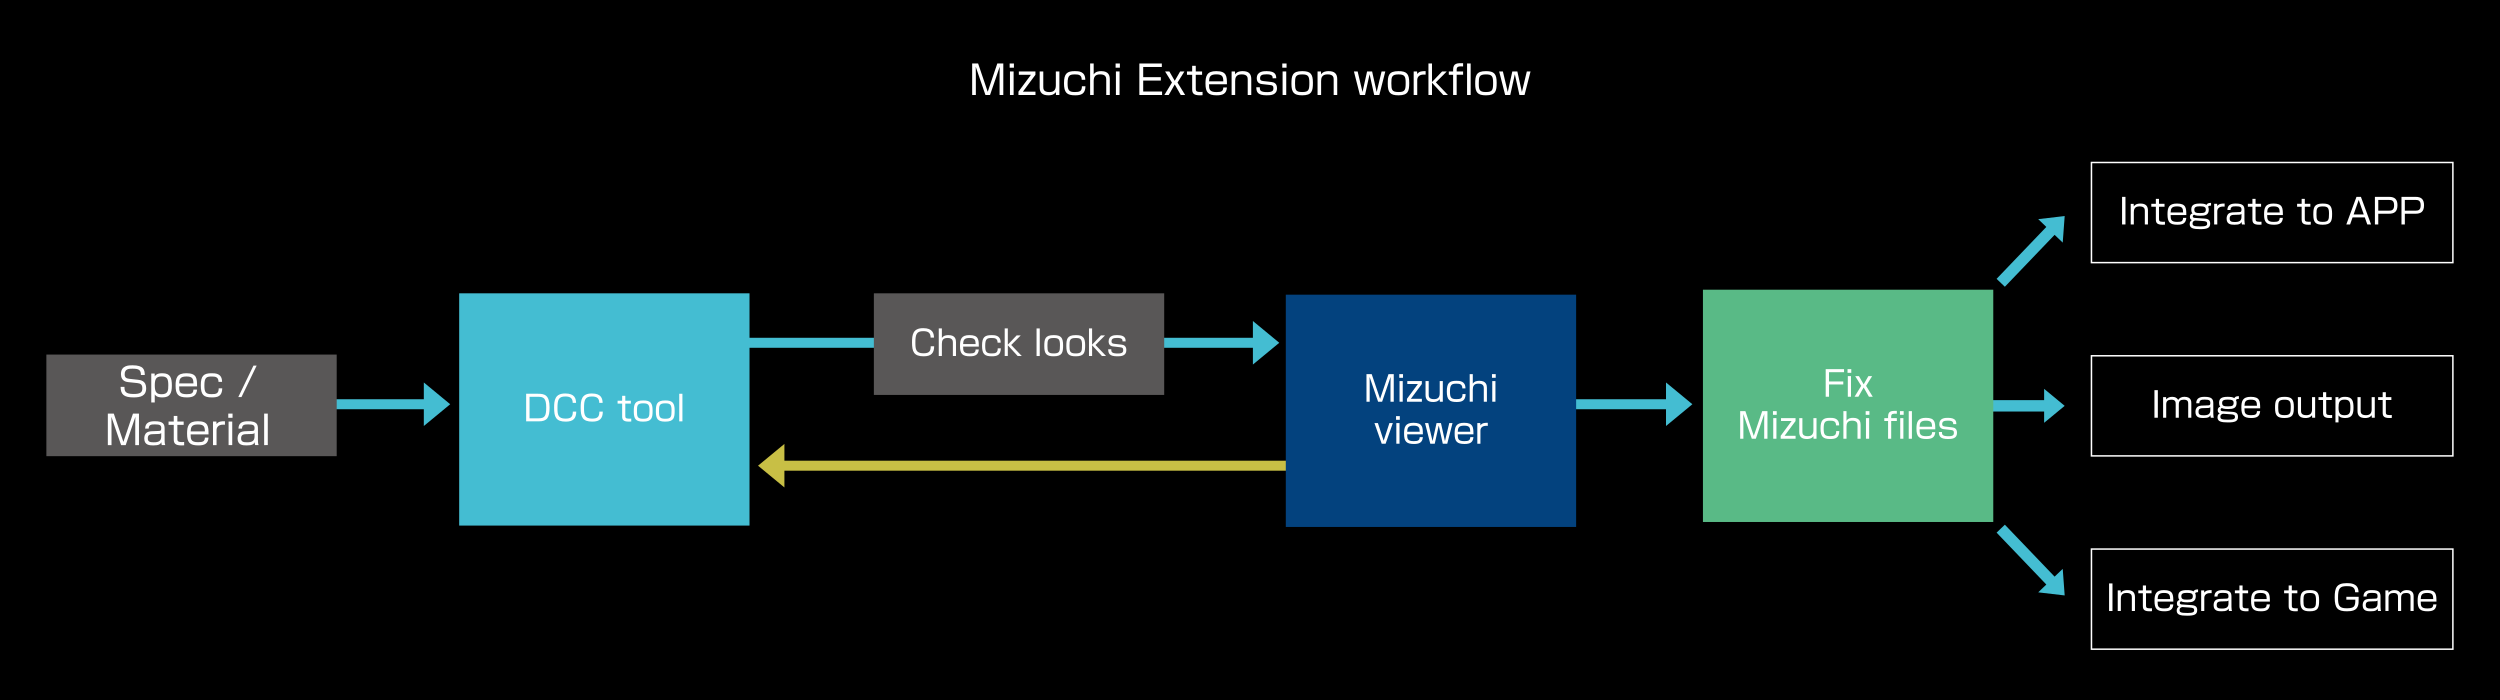 <?xml version="1.0" encoding="utf-8"?>
<!-- Generator: Adobe Illustrator 16.2.0, SVG Export Plug-In . SVG Version: 6.00 Build 0)  -->
<!DOCTYPE svg PUBLIC "-//W3C//DTD SVG 1.1//EN" "http://www.w3.org/Graphics/SVG/1.1/DTD/svg11.dtd">
<svg version="1.1" id="レイヤー_1" xmlns="http://www.w3.org/2000/svg" xmlns:xlink="http://www.w3.org/1999/xlink" x="0px"
	 y="0px" width="500px" height="140px" viewBox="0 0 500 140" enable-background="new 0 0 500 140" xml:space="preserve">
<rect width="500" height="140"/>
<g>
	<rect x="91.837" y="58.663" fill="#44BDD2" width="58.066" height="46.453"/>
</g>
<g>
	<g>
		<polygon fill="#44BDD2" points="250.58,72.911 255.854,68.556 250.58,64.201 		"/>
	</g>
	<line fill="none" stroke="#44BDD2" stroke-width="2" stroke-miterlimit="10" x1="253.213" y1="68.557" x2="146.485" y2="68.557"/>
</g>
<g>
	<g>
		<polygon fill="#44BDD2" points="333.201,85.202 338.476,80.847 333.201,76.492 		"/>
	</g>
	<line fill="none" stroke="#44BDD2" stroke-width="2" stroke-miterlimit="10" x1="335.834" y1="80.848" x2="278.613" y2="80.848"/>
</g>
<g>
	<g>
		<polygon fill="#C8BF45" points="156.883,97.493 151.606,93.138 156.883,88.783 		"/>
	</g>
	<line fill="none" stroke="#C8BF45" stroke-width="2" stroke-miterlimit="10" x1="154.25" y1="93.14" x2="260.976" y2="93.14"/>
</g>
<g>
	<rect x="174.773" y="58.663" fill="#595757" width="58.067" height="20.322"/>
</g>
<g>
	<rect x="257.16" y="58.936" fill="#03427E" width="58.066" height="46.454"/>
</g>
<g>
	<polygon fill="#44BDD2" points="400.971,57.352 410.92,46.97 412.545,48.525 412.937,43.208 407.64,43.828 409.265,45.386 
		399.316,55.769 	"/>
</g>
<g>
	<polygon fill="#44BDD2" points="400.971,104.941 410.92,115.326 412.545,113.769 412.937,119.088 407.64,118.468 409.265,116.908 
		399.318,106.525 	"/>
</g>
<g>
	<polygon fill="#44BDD2" points="381.133,82.311 408.826,82.311 408.826,84.561 412.937,81.168 408.826,77.771 408.826,80.023 
		381.133,80.023 	"/>
</g>
<g>
	<g>
		<path fill="#FFFFFF" d="M490.428,32.648v19.726h-71.984V32.648H490.428 M490.726,32.349H418.14v20.324h72.586V32.349
			L490.726,32.349z"/>
	</g>
</g>
<g>
	<g>
		<path fill="#FFFFFF" d="M490.428,71.306v19.724h-71.984V71.306H490.428 M490.726,71.006H418.14v20.323h72.586V71.006
			L490.726,71.006z"/>
	</g>
</g>
<g>
	<g>
		<path fill="#FFFFFF" d="M490.428,109.961v19.726h-71.984v-19.726H490.428 M490.726,109.662H418.14v20.322h72.586V109.662
			L490.726,109.662z"/>
	</g>
</g>
<g>
	<rect x="340.588" y="57.94" fill="#59BA86" width="58.066" height="46.456"/>
</g>
<g>
	<g>
		<polygon fill="#44BDD2" points="84.764,85.202 90.039,80.847 84.764,76.492 		"/>
	</g>
	<line fill="none" stroke="#44BDD2" stroke-width="2" stroke-miterlimit="10" x1="87.396" y1="80.848" x2="30.175" y2="80.848"/>
</g>
<g>
	<rect x="9.274" y="70.913" fill="#595757" width="58.066" height="20.321"/>
</g>
<g enable-background="new    ">
	<path fill="#FFFFFF" d="M198.007,19h-0.919l-1.943-5.653c0.008,0.216,0.024,1.319,0.024,1.575V19h-0.736v-6.301h1.191l1.919,5.661
		l1.919-5.661h1.199V19h-0.744v-4.078c0-0.264,0.016-1.367,0.024-1.575L198.007,19z"/>
	<path fill="#FFFFFF" d="M202.784,12.699v0.84h-0.855v-0.84H202.784z M202.72,14.291V19h-0.728v-4.709H202.72z"/>
	<path fill="#FFFFFF" d="M207.086,14.291v0.663l-2.51,3.382h2.519V19h-3.406v-0.664l2.502-3.382h-2.422v-0.663H207.086z"/>
	<path fill="#FFFFFF" d="M208.656,14.291v3.054c0,0.4,0,1.071,1.208,1.071c0.855,0,1.303-0.375,1.303-1.335v-2.79h0.711V19h-0.68
		l-0.032-0.584c-0.416,0.64-1.183,0.648-1.503,0.648c-1.167,0-1.727-0.512-1.727-1.592v-3.182H208.656z"/>
	<path fill="#FFFFFF" d="M216.342,15.954c0-0.983-0.631-1.072-1.327-1.072c-1.071,0-1.495,0.16-1.495,1.791
		c0,1.336,0.232,1.735,1.431,1.735c0.928,0,1.431-0.111,1.431-1.159h0.712c-0.032,1.575-0.904,1.815-2.063,1.815
		c-1.639,0-2.231-0.496-2.231-2.423c0-1.943,0.616-2.415,2.167-2.415c0.696,0,2.103,0,2.087,1.728H216.342z"/>
	<path fill="#FFFFFF" d="M218.736,12.699v2.183c0.384-0.6,1.063-0.655,1.519-0.655c1.56,0,1.703,1,1.703,1.615V19h-0.711v-3.055
		c0-0.432-0.064-1.071-1.215-1.071c-1.087,0-1.295,0.616-1.295,1.359V19h-0.711v-6.301H218.736z"/>
	<path fill="#FFFFFF" d="M223.976,12.699v0.84h-0.856v-0.84H223.976z M223.912,14.291V19h-0.728v-4.709H223.912z"/>
	<path fill="#FFFFFF" d="M232.366,12.699v0.696h-3.726v2.038h3.526v0.68h-3.526v2.191h3.774V19h-4.542v-6.301H232.366z"/>
	<path fill="#FFFFFF" d="M234.951,16.889L233.744,19h-0.872l1.519-2.486l-1.375-2.223h0.855l1.079,1.879l1.08-1.879h0.855
		l-1.383,2.223L237.03,19h-0.88L234.951,16.889z"/>
	<path fill="#FFFFFF" d="M238.432,13.163h0.72v1.128h1.263v0.663h-1.263v2.671c0,0.495,0,0.768,0.896,0.768
		c0.24,0,0.344-0.008,0.463-0.017v0.664c-0.12,0.008-0.271,0.024-0.527,0.024c-1.328,0-1.551-0.464-1.551-1.24v-2.87h-1.04v-0.663
		h1.04V13.163z"/>
	<path fill="#FFFFFF" d="M241.808,16.857c0,0.967,0.048,1.559,1.495,1.559c1.04,0,1.319-0.199,1.359-0.919h0.728
		c-0.096,1.247-0.824,1.567-2.031,1.567c-1.735,0-2.263-0.592-2.263-2.352c0-1.526,0.28-2.486,2.151-2.486
		c2.119,0,2.135,1.048,2.143,2.631H241.808z M244.662,16.266c-0.016-0.96-0.2-1.392-1.399-1.392c-1.263,0-1.407,0.52-1.455,1.392
		H244.662z"/>
	<path fill="#FFFFFF" d="M247,14.291l0.024,0.591c0.4-0.615,1.119-0.655,1.511-0.655c1.191,0,1.719,0.536,1.719,1.583V19h-0.711
		v-3.07c0-0.392-0.008-1.056-1.215-1.056s-1.295,0.792-1.295,1.367V19h-0.711v-4.709H247z"/>
	<path fill="#FFFFFF" d="M254.534,15.658c0-0.432-0.097-0.792-1.216-0.792c-0.951,0-1.303,0.192-1.303,0.808
		c0,0.359,0.152,0.479,0.688,0.544l1.559,0.176c0.6,0.063,1.136,0.328,1.136,1.255c0,1.376-1.255,1.416-2.047,1.416
		c-1.799,0-2.079-0.624-2.095-1.607h0.703c0.008,0.552,0.008,0.967,1.496,0.967c1.079,0,1.23-0.335,1.23-0.775
		c0-0.52-0.231-0.6-0.743-0.655l-1.527-0.176c-0.239-0.024-1.063-0.12-1.063-1.144c0-1.447,1.407-1.447,1.975-1.447
		c1.848,0,1.903,0.84,1.92,1.432H254.534z"/>
	<path fill="#FFFFFF" d="M257.312,12.699v0.84h-0.855v-0.84H257.312z M257.248,14.291V19h-0.729v-4.709H257.248z"/>
	<path fill="#FFFFFF" d="M262.582,16.554c0,1.631-0.177,2.511-2.144,2.511c-1.663,0-2.151-0.568-2.151-2.312
		c0-1.639,0.177-2.526,2.151-2.526C262.094,14.227,262.582,14.786,262.582,16.554z M260.438,18.408c1.335,0,1.431-0.447,1.431-1.871
		c0-1.303-0.239-1.655-1.431-1.655c-1.351,0-1.431,0.496-1.431,1.768C259.008,17.952,259.111,18.408,260.438,18.408z"/>
	<path fill="#FFFFFF" d="M264.191,14.291l0.023,0.591c0.4-0.615,1.119-0.655,1.512-0.655c1.191,0,1.719,0.536,1.719,1.583V19h-0.711
		v-3.07c0-0.392-0.008-1.056-1.216-1.056s-1.296,0.792-1.296,1.367V19h-0.711v-4.709H264.191z"/>
	<path fill="#FFFFFF" d="M273.918,14.851L273.006,19h-1.023l-1.199-4.709h0.744l0.975,4.109l0.912-4.109h1.008l0.911,4.109
		l0.983-4.109h0.744L275.861,19h-1.023L273.918,14.851z"/>
	<path fill="#FFFFFF" d="M281.846,16.554c0,1.631-0.177,2.511-2.144,2.511c-1.663,0-2.151-0.568-2.151-2.312
		c0-1.639,0.177-2.526,2.151-2.526C281.357,14.227,281.846,14.786,281.846,16.554z M279.702,18.408c1.335,0,1.431-0.447,1.431-1.871
		c0-1.303-0.239-1.655-1.431-1.655c-1.351,0-1.431,0.496-1.431,1.768C278.271,17.952,278.375,18.408,279.702,18.408z"/>
	<path fill="#FFFFFF" d="M283.415,14.291l0.032,0.512c0.399-0.552,0.959-0.584,1.679-0.576v0.695
		c-0.184-0.008-0.272-0.008-0.376-0.008c-0.983,0-1.303,0.568-1.303,1.104V19h-0.712v-4.709H283.415z"/>
	<path fill="#FFFFFF" d="M288.414,14.291h0.936l-2.176,2.19L289.59,19h-0.944l-2.247-2.455V19h-0.711v-6.301h0.711v3.71
		L288.414,14.291z"/>
	<path fill="#FFFFFF" d="M290.623,13.947c0-1.336,0.823-1.328,1.998-1.312v0.655c-0.799-0.032-1.287-0.048-1.287,0.632v0.368h1.287
		v0.663h-1.287V19h-0.711v-4.046h-0.863v-0.663h0.863V13.947z M294.133,12.699V19h-0.72v-6.301H294.133z"/>
	<path fill="#FFFFFF" d="M299.333,16.554c0,1.631-0.177,2.511-2.144,2.511c-1.662,0-2.15-0.568-2.15-2.312
		c0-1.639,0.176-2.526,2.15-2.526C298.846,14.227,299.333,14.786,299.333,16.554z M297.189,18.408c1.336,0,1.432-0.447,1.432-1.871
		c0-1.303-0.24-1.655-1.432-1.655c-1.351,0-1.431,0.496-1.431,1.768C295.759,17.952,295.863,18.408,297.189,18.408z"/>
	<path fill="#FFFFFF" d="M302.966,14.851L302.055,19h-1.023l-1.199-4.709h0.743l0.976,4.109l0.911-4.109h1.007l0.912,4.109
		l0.983-4.109h0.743L304.908,19h-1.023L302.966,14.851z"/>
</g>
<g enable-background="new    ">
	<path fill="#FFFFFF" d="M28.18,74.998c0.008-1.016-0.408-1.262-1.679-1.262c-0.711,0-1.567,0.031-1.567,1.119
		c0,0.615,0.312,0.84,0.887,0.902l1.743,0.193c0.544,0.055,1.671,0.199,1.671,1.693c0,1.607-1.215,1.84-2.526,1.84
		c-1.999,0-2.566-0.648-2.591-2.104h0.776c-0.008,0.912,0.192,1.416,1.831,1.416c1.335,0,1.743-0.313,1.743-1.119
		c0-0.729-0.319-0.984-0.983-1.057l-1.887-0.199c-1.231-0.127-1.407-1.039-1.407-1.615c0-1.75,1.631-1.75,2.295-1.75
		c2.287,0,2.446,0.926,2.47,1.941H28.18z"/>
	<path fill="#FFFFFF" d="M30.934,74.711l0.016,0.551c0.176-0.246,0.44-0.615,1.519-0.615c1.639,0,1.903,0.961,1.903,2.479
		c0,1.432-0.328,2.359-1.879,2.359c-1.112,0-1.368-0.359-1.543-0.607v1.615h-0.696v-5.781H30.934z M30.958,77.143
		c0,1.406,0.479,1.701,1.367,1.701c1.287,0,1.335-0.742,1.335-1.807c0-1.271-0.232-1.75-1.359-1.75
		C31.118,75.287,30.958,75.982,30.958,77.143z"/>
	<path fill="#FFFFFF" d="M35.83,77.277c0,0.967,0.048,1.559,1.495,1.559c1.039,0,1.319-0.199,1.359-0.918h0.728
		c-0.096,1.246-0.824,1.566-2.031,1.566c-1.735,0-2.263-0.592-2.263-2.352c0-1.525,0.28-2.486,2.151-2.486
		c2.119,0,2.135,1.049,2.143,2.631H35.83z M38.685,76.686c-0.016-0.959-0.2-1.391-1.399-1.391c-1.263,0-1.407,0.52-1.455,1.391
		H38.685z"/>
	<path fill="#FFFFFF" d="M43.7,76.375c0-0.984-0.631-1.072-1.327-1.072c-1.071,0-1.495,0.16-1.495,1.791
		c0,1.336,0.232,1.734,1.431,1.734c0.928,0,1.431-0.111,1.431-1.158h0.712c-0.032,1.574-0.904,1.814-2.063,1.814
		c-1.639,0-2.231-0.496-2.231-2.422c0-1.943,0.616-2.416,2.167-2.416c0.695,0,2.103,0,2.087,1.729H43.7z"/>
	<path fill="#FFFFFF" d="M51.332,73.119l-3.038,6.301h-0.64l3.038-6.301H51.332z"/>
</g>
<g enable-background="new    ">
	<path fill="#FFFFFF" d="M25.141,89.02h-0.919l-1.943-5.652c0.008,0.215,0.024,1.318,0.024,1.574v4.078h-0.736v-6.301h1.191
		l1.919,5.662l1.919-5.662h1.199v6.301h-0.744v-4.078c0-0.264,0.016-1.367,0.024-1.574L25.141,89.02z"/>
	<path fill="#FFFFFF" d="M32.924,88.068c0,0.615,0.088,0.855,0.128,0.951h-0.696c-0.072-0.256-0.08-0.424-0.08-0.576
		c-0.208,0.393-0.479,0.641-1.631,0.641c-0.792,0-1.791-0.088-1.791-1.375c0-0.408,0.08-0.928,0.552-1.232
		c0.192-0.127,0.607-0.215,0.783-0.223l1.583-0.064c0.248-0.008,0.479-0.016,0.479-0.543c0-0.561-0.208-0.768-1.271-0.768
		c-0.743,0-1.231,0.063-1.239,0.84H29.03c0.016-1.217,0.872-1.473,1.919-1.473c1.719,0,1.975,0.584,1.975,1.52V88.068z
		 M32.245,86.605c-0.088,0.119-0.296,0.176-0.44,0.184l-1.383,0.049c-0.848,0.031-0.863,0.543-0.863,0.863
		c0,0.646,0.439,0.76,1.199,0.76c0.976,0,1.487-0.273,1.487-1.16V86.605z"/>
	<path fill="#FFFFFF" d="M34.75,83.184h0.72v1.127h1.263v0.664H35.47v2.67c0,0.496,0,0.768,0.896,0.768
		c0.24,0,0.344-0.008,0.463-0.016v0.664c-0.12,0.008-0.271,0.023-0.527,0.023c-1.328,0-1.551-0.463-1.551-1.24v-2.869h-1.04v-0.664
		h1.04V83.184z"/>
	<path fill="#FFFFFF" d="M38.126,86.877c0,0.967,0.048,1.559,1.495,1.559c1.04,0,1.319-0.199,1.359-0.918h0.728
		c-0.096,1.246-0.824,1.566-2.031,1.566c-1.735,0-2.263-0.592-2.263-2.352c0-1.525,0.28-2.486,2.151-2.486
		c2.119,0,2.135,1.049,2.143,2.631H38.126z M40.98,86.285c-0.016-0.959-0.2-1.391-1.399-1.391c-1.263,0-1.407,0.52-1.455,1.391
		H40.98z"/>
	<path fill="#FFFFFF" d="M43.278,84.311l0.032,0.512c0.4-0.551,0.959-0.584,1.679-0.576v0.695c-0.184-0.008-0.272-0.008-0.376-0.008
		c-0.983,0-1.303,0.568-1.303,1.104v2.982h-0.711v-4.709H43.278z"/>
	<path fill="#FFFFFF" d="M46.51,82.719v0.84h-0.856v-0.84H46.51z M46.446,84.311v4.709h-0.728v-4.709H46.446z"/>
	<path fill="#FFFFFF" d="M51.588,88.068c0,0.615,0.088,0.855,0.128,0.951H51.02c-0.072-0.256-0.08-0.424-0.08-0.576
		c-0.208,0.393-0.479,0.641-1.631,0.641c-0.792,0-1.791-0.088-1.791-1.375c0-0.408,0.08-0.928,0.552-1.232
		c0.192-0.127,0.607-0.215,0.783-0.223l1.583-0.064c0.248-0.008,0.479-0.016,0.479-0.543c0-0.561-0.208-0.768-1.271-0.768
		c-0.744,0-1.231,0.063-1.24,0.84h-0.711c0.016-1.217,0.872-1.473,1.919-1.473c1.719,0,1.975,0.584,1.975,1.52V88.068z
		 M50.908,86.605c-0.088,0.119-0.296,0.176-0.44,0.184l-1.383,0.049c-0.847,0.031-0.863,0.543-0.863,0.863
		c0,0.646,0.439,0.76,1.199,0.76c0.976,0,1.487-0.273,1.487-1.16V86.605z"/>
	<path fill="#FFFFFF" d="M53.558,82.719v6.301H52.83v-6.301H53.558z"/>
</g>
<g enable-background="new    ">
	<path fill="#FFFFFF" d="M107.61,78.752c1.282,0,2.304,0.217,2.304,2.745c0,2.01-0.476,2.773-2.143,2.773h-2.542v-5.519H107.61z
		 M105.909,79.361v4.3h1.814c1.219,0,1.52-0.448,1.52-2.157c0-1.905-0.532-2.143-1.625-2.143H105.909z"/>
	<path fill="#FFFFFF" d="M114.542,80.579c-0.014-0.896-0.42-1.281-1.471-1.281c-1.379,0-1.576,0.68-1.576,2.305
		c0,1.26,0.07,2.122,1.604,2.122c1.184,0,1.457-0.421,1.464-1.408h0.686c-0.007,1.31-0.539,2.01-2.094,2.01
		c-1.982,0-2.332-0.945-2.332-2.767c0-1.54,0.168-2.864,2.234-2.864c1.912,0,2.136,1.051,2.157,1.884H114.542z"/>
	<path fill="#FFFFFF" d="M119.854,80.579c-0.014-0.896-0.42-1.281-1.471-1.281c-1.379,0-1.576,0.68-1.576,2.305
		c0,1.26,0.07,2.122,1.604,2.122c1.184,0,1.457-0.421,1.464-1.408h0.686c-0.007,1.31-0.539,2.01-2.094,2.01
		c-1.982,0-2.332-0.945-2.332-2.767c0-1.54,0.168-2.864,2.234-2.864c1.912,0,2.136,1.051,2.157,1.884H119.854z"/>
	<path fill="#FFFFFF" d="M124.43,79.158h0.63v0.987h1.106v0.581h-1.106v2.339c0,0.435,0,0.673,0.784,0.673
		c0.21,0,0.301-0.007,0.406-0.014v0.581c-0.105,0.007-0.238,0.021-0.462,0.021c-1.163,0-1.359-0.406-1.359-1.085v-2.515h-0.911
		v-0.581h0.911V79.158z"/>
	<path fill="#FFFFFF" d="M130.521,82.127c0,1.429-0.154,2.199-1.877,2.199c-1.457,0-1.884-0.497-1.884-2.023
		c0-1.437,0.154-2.214,1.884-2.214C130.094,80.089,130.521,80.579,130.521,82.127z M128.645,83.752c1.17,0,1.254-0.392,1.254-1.639
		c0-1.142-0.21-1.45-1.254-1.45c-1.184,0-1.253,0.435-1.253,1.548C127.391,83.353,127.482,83.752,128.645,83.752z"/>
	<path fill="#FFFFFF" d="M134.932,82.127c0,1.429-0.154,2.199-1.877,2.199c-1.457,0-1.884-0.497-1.884-2.023
		c0-1.437,0.154-2.214,1.884-2.214C134.504,80.089,134.932,80.579,134.932,82.127z M133.055,83.752c1.17,0,1.254-0.392,1.254-1.639
		c0-1.142-0.21-1.45-1.254-1.45c-1.184,0-1.253,0.435-1.253,1.548C131.801,83.353,131.892,83.752,133.055,83.752z"/>
	<path fill="#FFFFFF" d="M136.484,78.752v5.519h-0.637v-5.519H136.484z"/>
</g>
<g enable-background="new    ">
	<path fill="#FFFFFF" d="M186.124,67.513c-0.014-0.896-0.42-1.281-1.471-1.281c-1.379,0-1.576,0.68-1.576,2.305
		c0,1.26,0.07,2.122,1.604,2.122c1.184,0,1.457-0.421,1.464-1.408h0.686c-0.007,1.31-0.539,2.01-2.094,2.01
		c-1.982,0-2.332-0.945-2.332-2.767c0-1.54,0.168-2.864,2.234-2.864c1.912,0,2.136,1.051,2.157,1.884H186.124z"/>
	<path fill="#FFFFFF" d="M188.376,65.686v1.911c0.336-0.524,0.932-0.574,1.331-0.574c1.366,0,1.492,0.876,1.492,1.415v2.767h-0.624
		v-2.676c0-0.378-0.056-0.938-1.064-0.938c-0.953,0-1.135,0.54-1.135,1.191v2.423h-0.623v-5.519H188.376z"/>
	<path fill="#FFFFFF" d="M192.625,69.327c0,0.848,0.042,1.365,1.31,1.365c0.91,0,1.155-0.175,1.19-0.805h0.637
		c-0.084,1.092-0.721,1.372-1.779,1.372c-1.52,0-1.982-0.518-1.982-2.059c0-1.338,0.245-2.179,1.884-2.179
		c1.856,0,1.87,0.918,1.877,2.305H192.625z M195.125,68.809c-0.014-0.84-0.175-1.219-1.226-1.219c-1.106,0-1.233,0.455-1.275,1.219
		H195.125z"/>
	<path fill="#FFFFFF" d="M199.514,68.536c0-0.862-0.553-0.939-1.163-0.939c-0.938,0-1.31,0.141-1.31,1.569
		c0,1.17,0.203,1.52,1.253,1.52c0.813,0,1.254-0.098,1.254-1.016h0.623c-0.028,1.38-0.791,1.59-1.807,1.59
		c-1.436,0-1.954-0.434-1.954-2.122c0-1.701,0.539-2.115,1.898-2.115c0.609,0,1.842,0,1.828,1.514H199.514z"/>
	<path fill="#FFFFFF" d="M203.329,67.079h0.819l-1.905,1.919l2.115,2.206h-0.826l-1.968-2.15v2.15h-0.623v-5.519h0.623v3.249
		L203.329,67.079z"/>
	<path fill="#FFFFFF" d="M207.948,65.686v5.519h-0.637v-5.519H207.948z"/>
	<path fill="#FFFFFF" d="M212.618,69.061c0,1.429-0.154,2.199-1.877,2.199c-1.457,0-1.884-0.497-1.884-2.023
		c0-1.437,0.154-2.214,1.884-2.214C212.191,67.022,212.618,67.513,212.618,69.061z M210.741,70.686c1.17,0,1.254-0.392,1.254-1.639
		c0-1.142-0.21-1.45-1.254-1.45c-1.184,0-1.253,0.435-1.253,1.548C209.488,70.286,209.579,70.686,210.741,70.686z"/>
	<path fill="#FFFFFF" d="M217.028,69.061c0,1.429-0.154,2.199-1.877,2.199c-1.457,0-1.884-0.497-1.884-2.023
		c0-1.437,0.154-2.214,1.884-2.214C216.601,67.022,217.028,67.513,217.028,69.061z M215.151,70.686c1.17,0,1.254-0.392,1.254-1.639
		c0-1.142-0.21-1.45-1.254-1.45c-1.184,0-1.253,0.435-1.253,1.548C213.897,70.286,213.988,70.686,215.151,70.686z"/>
	<path fill="#FFFFFF" d="M220.185,67.079h0.819l-1.905,1.919l2.115,2.206h-0.826l-1.968-2.15v2.15h-0.623v-5.519h0.623v3.249
		L220.185,67.079z"/>
	<path fill="#FFFFFF" d="M224.511,68.276c0-0.378-0.084-0.693-1.064-0.693c-0.833,0-1.142,0.168-1.142,0.707
		c0,0.315,0.133,0.421,0.602,0.477l1.366,0.154c0.525,0.056,0.994,0.287,0.994,1.1c0,1.205-1.1,1.239-1.793,1.239
		c-1.576,0-1.821-0.546-1.835-1.407h0.616c0.007,0.483,0.007,0.848,1.31,0.848c0.945,0,1.079-0.295,1.079-0.68
		c0-0.455-0.203-0.525-0.651-0.574l-1.338-0.154c-0.21-0.021-0.932-0.105-0.932-1.002c0-1.268,1.233-1.268,1.73-1.268
		c1.618,0,1.667,0.735,1.681,1.254H224.511z"/>
</g>
<g enable-background="new    ">
	<path fill="#FFFFFF" d="M422.496,116.685v5.519h-0.68v-5.519H422.496z"/>
	<path fill="#FFFFFF" d="M424.141,118.078l0.021,0.518c0.35-0.539,0.98-0.574,1.324-0.574c1.043,0,1.506,0.47,1.506,1.387v2.795
		h-0.624v-2.689c0-0.343-0.007-0.925-1.064-0.925s-1.135,0.693-1.135,1.198v2.416h-0.623v-4.125H424.141z"/>
	<path fill="#FFFFFF" d="M428.572,117.091h0.63v0.987h1.106v0.581h-1.106v2.339c0,0.435,0,0.673,0.784,0.673
		c0.211,0,0.301-0.007,0.406-0.014v0.581c-0.105,0.007-0.238,0.021-0.462,0.021c-1.163,0-1.358-0.406-1.358-1.085v-2.515h-0.911
		v-0.581h0.911V117.091z"/>
	<path fill="#FFFFFF" d="M431.525,120.326c0,0.848,0.042,1.365,1.311,1.365c0.91,0,1.154-0.175,1.189-0.805h0.638
		c-0.084,1.092-0.722,1.372-1.778,1.372c-1.52,0-1.982-0.518-1.982-2.059c0-1.338,0.245-2.179,1.884-2.179
		c1.856,0,1.87,0.918,1.877,2.305H431.525z M434.025,119.808c-0.014-0.84-0.174-1.219-1.225-1.219c-1.107,0-1.233,0.455-1.275,1.219
		H434.025z"/>
	<path fill="#FFFFFF" d="M439.613,118.436c-0.386,0.014-0.484,0.056-0.589,0.245c0.077,0.133,0.134,0.23,0.134,0.546
		c0,1.071-0.688,1.239-1.682,1.239c-0.945,0-1.17-0.153-1.268-0.224c-0.126,0.084-0.252,0.168-0.252,0.336
		c0,0.231,0.195,0.302,0.393,0.315l1.975,0.133c0.883,0.056,1.113,0.435,1.113,1.002c0,0.875-0.581,1.113-2.018,1.113
		c-1.352,0-2.08-0.182-2.08-1.022c0-0.554,0.309-0.722,0.456-0.799c-0.161-0.056-0.413-0.146-0.413-0.63
		c0-0.133,0.035-0.589,0.511-0.68c-0.237-0.272-0.237-0.679-0.237-0.806c0-0.938,0.637-1.184,1.723-1.184
		c0.462,0,1.051,0.035,1.323,0.273c0.091-0.175,0.218-0.406,0.911-0.413V118.436z M436.469,121.412
		c-0.113-0.008-0.352,0.133-0.386,0.168c-0.147,0.14-0.169,0.287-0.169,0.42c0,0.435,0.183,0.596,1.556,0.596
		c1.148,0,1.366-0.183,1.366-0.567c0-0.379-0.246-0.477-0.911-0.519L436.469,121.412z M436.266,119.233
		c0,0.623,0.371,0.693,1.169,0.693c0.854,0,1.128-0.126,1.128-0.714c0-0.47-0.287-0.638-1.156-0.638
		C436.672,118.575,436.266,118.688,436.266,119.233z"/>
	<path fill="#FFFFFF" d="M440.828,118.078l0.029,0.448c0.35-0.483,0.84-0.512,1.471-0.505v0.609
		c-0.162-0.007-0.238-0.007-0.33-0.007c-0.861,0-1.141,0.497-1.141,0.967v2.612h-0.624v-4.125H440.828z"/>
	<path fill="#FFFFFF" d="M446.29,121.37c0,0.539,0.077,0.749,0.112,0.833h-0.609c-0.063-0.225-0.07-0.371-0.07-0.504
		c-0.182,0.343-0.42,0.56-1.429,0.56c-0.693,0-1.569-0.077-1.569-1.204c0-0.357,0.07-0.813,0.484-1.079
		c0.168-0.111,0.531-0.188,0.686-0.195l1.387-0.057c0.217-0.007,0.42-0.014,0.42-0.477c0-0.49-0.182-0.672-1.113-0.672
		c-0.65,0-1.078,0.056-1.086,0.735h-0.623c0.014-1.064,0.764-1.289,1.682-1.289c1.506,0,1.729,0.512,1.729,1.331V121.37z
		 M445.695,120.088c-0.078,0.105-0.26,0.154-0.386,0.161l-1.212,0.042c-0.742,0.028-0.756,0.477-0.756,0.757
		c0,0.567,0.385,0.665,1.051,0.665c0.854,0,1.303-0.238,1.303-1.016V120.088z"/>
	<path fill="#FFFFFF" d="M447.885,117.091h0.631v0.987h1.105v0.581h-1.105v2.339c0,0.435,0,0.673,0.783,0.673
		c0.211,0,0.302-0.007,0.406-0.014v0.581c-0.104,0.007-0.237,0.021-0.461,0.021c-1.163,0-1.359-0.406-1.359-1.085v-2.515h-0.91
		v-0.581h0.91V117.091z"/>
	<path fill="#FFFFFF" d="M450.838,120.326c0,0.848,0.043,1.365,1.311,1.365c0.91,0,1.155-0.175,1.19-0.805h0.638
		c-0.084,1.092-0.722,1.372-1.779,1.372c-1.52,0-1.982-0.518-1.982-2.059c0-1.338,0.246-2.179,1.885-2.179
		c1.855,0,1.869,0.918,1.877,2.305H450.838z M453.339,119.808c-0.015-0.84-0.175-1.219-1.226-1.219
		c-1.106,0-1.232,0.455-1.275,1.219H453.339z"/>
	<path fill="#FFFFFF" d="M457.733,117.091h0.63v0.987h1.107v0.581h-1.107v2.339c0,0.435,0,0.673,0.785,0.673
		c0.21,0,0.301-0.007,0.406-0.014v0.581c-0.105,0.007-0.238,0.021-0.463,0.021c-1.162,0-1.358-0.406-1.358-1.085v-2.515h-0.911
		v-0.581h0.911V117.091z"/>
	<path fill="#FFFFFF" d="M463.824,120.06c0,1.429-0.153,2.199-1.877,2.199c-1.456,0-1.883-0.497-1.883-2.023
		c0-1.437,0.153-2.214,1.883-2.214C463.397,118.021,463.824,118.512,463.824,120.06z M461.947,121.685
		c1.17,0,1.254-0.392,1.254-1.639c0-1.142-0.209-1.45-1.254-1.45c-1.184,0-1.253,0.435-1.253,1.548
		C460.694,121.285,460.785,121.685,461.947,121.685z"/>
	<path fill="#FFFFFF" d="M471.027,118.449c0.021-1.177-0.945-1.219-1.652-1.219c-1.4,0-1.766,0.406-1.766,2.297
		c0,1.499,0.162,2.13,1.688,2.13c1.548,0,1.778-0.344,1.765-1.724h-1.793v-0.574h2.466c0,1.198,0,1.485-0.188,1.94
		c-0.337,0.833-1.24,0.959-2.165,0.959c-1.8,0-2.444-0.546-2.444-2.767c0-1.904,0.351-2.864,2.416-2.864
		c0.701,0,2.354,0,2.354,1.821H471.027z"/>
	<path fill="#FFFFFF" d="M476.103,121.37c0,0.539,0.077,0.749,0.112,0.833h-0.609c-0.063-0.225-0.07-0.371-0.07-0.504
		c-0.182,0.343-0.42,0.56-1.429,0.56c-0.693,0-1.569-0.077-1.569-1.204c0-0.357,0.07-0.813,0.484-1.079
		c0.168-0.111,0.531-0.188,0.686-0.195l1.387-0.057c0.217-0.007,0.42-0.014,0.42-0.477c0-0.49-0.182-0.672-1.113-0.672
		c-0.65,0-1.078,0.056-1.086,0.735h-0.623c0.014-1.064,0.764-1.289,1.682-1.289c1.506,0,1.729,0.512,1.729,1.331V121.37z
		 M475.508,120.088c-0.078,0.105-0.26,0.154-0.386,0.161l-1.212,0.042c-0.742,0.028-0.756,0.477-0.756,0.757
		c0,0.567,0.385,0.665,1.051,0.665c0.854,0,1.303-0.238,1.303-1.016V120.088z"/>
	<path fill="#FFFFFF" d="M477.684,118.078l0.014,0.455c0.287-0.322,0.645-0.512,1.197-0.512c0.589,0,0.967,0.203,1.212,0.624
		c0.238-0.441,0.729-0.631,1.239-0.631c1.381,0,1.381,0.953,1.381,1.289v2.899h-0.624v-2.767c0-0.378-0.021-0.841-0.861-0.841
		c-0.673,0-1.016,0.246-1.016,0.932v2.676h-0.624v-2.676c0-0.398,0-0.932-0.861-0.932c-0.58,0-1.036,0.203-1.036,0.89v2.718h-0.623
		v-4.125H477.684z"/>
	<path fill="#FFFFFF" d="M484.15,120.326c0,0.848,0.043,1.365,1.311,1.365c0.91,0,1.155-0.175,1.19-0.805h0.638
		c-0.084,1.092-0.722,1.372-1.779,1.372c-1.52,0-1.982-0.518-1.982-2.059c0-1.338,0.246-2.179,1.885-2.179
		c1.855,0,1.869,0.918,1.877,2.305H484.15z M486.651,119.808c-0.015-0.84-0.175-1.219-1.226-1.219c-1.106,0-1.232,0.455-1.275,1.219
		H486.651z"/>
</g>
<g enable-background="new    ">
	<path fill="#FFFFFF" d="M276.424,80.342h-0.805l-1.702-4.951c0.007,0.189,0.021,1.156,0.021,1.379v3.572h-0.644v-5.518h1.044
		l1.68,4.957l1.682-4.957h1.051v5.518h-0.652V76.77c0-0.23,0.015-1.197,0.021-1.379L276.424,80.342z"/>
	<path fill="#FFFFFF" d="M280.602,74.824v0.734h-0.749v-0.734H280.602z M280.546,76.217v4.125h-0.638v-4.125H280.546z"/>
	<path fill="#FFFFFF" d="M284.369,76.217v0.582l-2.199,2.963h2.206v0.58h-2.983v-0.58l2.191-2.963h-2.121v-0.582H284.369z"/>
	<path fill="#FFFFFF" d="M285.74,76.217v2.676c0,0.35,0,0.938,1.057,0.938c0.75,0,1.143-0.328,1.143-1.168v-2.445h0.623v4.125
		h-0.596l-0.027-0.512c-0.365,0.561-1.037,0.568-1.316,0.568c-1.023,0-1.514-0.449-1.514-1.395v-2.787H285.74z"/>
	<path fill="#FFFFFF" d="M292.468,77.674c0-0.861-0.554-0.939-1.163-0.939c-0.938,0-1.309,0.141-1.309,1.57
		c0,1.17,0.203,1.52,1.253,1.52c0.813,0,1.254-0.098,1.254-1.016h0.623c-0.028,1.379-0.791,1.59-1.807,1.59
		c-1.437,0-1.954-0.434-1.954-2.123c0-1.701,0.539-2.115,1.898-2.115c0.609,0,1.842,0,1.828,1.514H292.468z"/>
	<path fill="#FFFFFF" d="M294.56,74.824v1.91c0.337-0.523,0.932-0.574,1.331-0.574c1.365,0,1.492,0.877,1.492,1.416v2.766h-0.624
		v-2.676c0-0.377-0.056-0.938-1.064-0.938c-0.952,0-1.135,0.539-1.135,1.191v2.422h-0.623v-5.518H294.56z"/>
	<path fill="#FFFFFF" d="M299.145,74.824v0.734h-0.75v-0.734H299.145z M299.088,76.217v4.125h-0.637v-4.125H299.088z"/>
	<path fill="#FFFFFF" d="M277.124,88.742h-0.784l-1.45-4.125h0.693l1.149,3.529l1.148-3.529h0.686L277.124,88.742z"/>
	<path fill="#FFFFFF" d="M279.959,83.225v0.734h-0.75v-0.734H279.959z M279.902,84.617v4.125h-0.637v-4.125H279.902z"/>
	<path fill="#FFFFFF" d="M281.436,86.865c0,0.848,0.041,1.365,1.31,1.365c0.91,0,1.155-0.174,1.19-0.805h0.637
		c-0.084,1.092-0.721,1.373-1.778,1.373c-1.52,0-1.981-0.518-1.981-2.059c0-1.338,0.244-2.18,1.883-2.18
		c1.856,0,1.871,0.918,1.877,2.305H281.436z M283.936,86.348c-0.014-0.84-0.175-1.219-1.226-1.219c-1.106,0-1.233,0.455-1.274,1.219
		H283.936z"/>
	<path fill="#FFFFFF" d="M287.75,85.107l-0.799,3.635h-0.896l-1.051-4.125h0.652l0.854,3.6l0.799-3.6h0.883l0.799,3.6l0.861-3.6
		h0.65l-1.051,4.125h-0.896L287.75,85.107z"/>
	<path fill="#FFFFFF" d="M291.55,86.865c0,0.848,0.042,1.365,1.31,1.365c0.91,0,1.156-0.174,1.191-0.805h0.637
		c-0.084,1.092-0.721,1.373-1.779,1.373c-1.52,0-1.981-0.518-1.981-2.059c0-1.338,0.245-2.18,1.884-2.18
		c1.855,0,1.87,0.918,1.877,2.305H291.55z M294.051,86.348c-0.015-0.84-0.176-1.219-1.227-1.219c-1.105,0-1.232,0.455-1.274,1.219
		H294.051z"/>
	<path fill="#FFFFFF" d="M296.058,84.617l0.028,0.449c0.35-0.484,0.84-0.512,1.471-0.506v0.609
		c-0.161-0.006-0.238-0.006-0.329-0.006c-0.862,0-1.142,0.496-1.142,0.967v2.611h-0.623v-4.125H296.058z"/>
</g>
<g enable-background="new    ">
	<path fill="#FFFFFF" d="M368.808,73.828v0.609h-3.005v1.85h2.852v0.602h-2.852v2.459h-0.665v-5.52H368.808z"/>
	<path fill="#FFFFFF" d="M370.256,73.828v0.736h-0.75v-0.736H370.256z M370.199,75.223v4.125h-0.637v-4.125H370.199z"/>
	<path fill="#FFFFFF" d="M372.733,77.498l-1.058,1.85h-0.764l1.331-2.178l-1.205-1.947h0.749l0.946,1.645l0.945-1.645h0.749
		l-1.211,1.947l1.338,2.178h-0.771L372.733,77.498z"/>
	<path fill="#FFFFFF" d="M351.164,87.748h-0.805l-1.702-4.953c0.007,0.189,0.021,1.156,0.021,1.381v3.572h-0.644v-5.52h1.044
		l1.68,4.959l1.682-4.959h1.051v5.52h-0.652v-3.572c0-0.23,0.015-1.197,0.021-1.381L351.164,87.748z"/>
	<path fill="#FFFFFF" d="M355.342,82.229v0.736h-0.749v-0.736H355.342z M355.286,83.623v4.125h-0.638v-4.125H355.286z"/>
	<path fill="#FFFFFF" d="M359.109,83.623v0.58l-2.199,2.963h2.206v0.582h-2.983v-0.582l2.191-2.963h-2.121v-0.58H359.109z"/>
	<path fill="#FFFFFF" d="M360.48,83.623v2.674c0,0.352,0,0.939,1.057,0.939c0.75,0,1.143-0.33,1.143-1.17v-2.443h0.623v4.125h-0.596
		l-0.027-0.512c-0.365,0.561-1.037,0.566-1.316,0.566c-1.023,0-1.514-0.447-1.514-1.393v-2.787H360.48z"/>
	<path fill="#FFFFFF" d="M367.208,85.08c0-0.863-0.554-0.939-1.163-0.939c-0.938,0-1.309,0.141-1.309,1.568
		c0,1.17,0.203,1.52,1.253,1.52c0.813,0,1.254-0.098,1.254-1.016h0.623c-0.028,1.381-0.791,1.59-1.807,1.59
		c-1.437,0-1.954-0.434-1.954-2.121c0-1.701,0.539-2.115,1.898-2.115c0.609,0,1.842,0,1.828,1.514H367.208z"/>
	<path fill="#FFFFFF" d="M369.3,82.229v1.912c0.337-0.525,0.932-0.574,1.331-0.574c1.365,0,1.492,0.875,1.492,1.414v2.768h-0.624
		v-2.676c0-0.379-0.056-0.939-1.064-0.939c-0.952,0-1.135,0.541-1.135,1.191v2.424h-0.623v-5.52H369.3z"/>
	<path fill="#FFFFFF" d="M373.885,82.229v0.736h-0.75v-0.736H373.885z M373.828,83.623v4.125h-0.637v-4.125H373.828z"/>
	<path fill="#FFFFFF" d="M377.615,83.32c0-1.168,0.722-1.162,1.752-1.148v0.574c-0.701-0.027-1.129-0.041-1.129,0.555v0.322h1.129
		v0.58h-1.129v3.545h-0.623v-3.545h-0.756v-0.58h0.756V83.32z M380.732,82.229v0.736h-0.742v-0.736H380.732z M380.676,83.623v4.125
		h-0.63v-4.125H380.676z"/>
	<path fill="#FFFFFF" d="M382.383,82.229v5.52h-0.637v-5.52H382.383z"/>
	<path fill="#FFFFFF" d="M383.915,85.871c0,0.848,0.042,1.365,1.31,1.365c0.91,0,1.156-0.176,1.191-0.805h0.637
		c-0.084,1.092-0.721,1.371-1.779,1.371c-1.52,0-1.981-0.518-1.981-2.059c0-1.338,0.245-2.178,1.884-2.178
		c1.855,0,1.87,0.918,1.877,2.305H383.915z M386.416,85.352c-0.015-0.84-0.176-1.219-1.227-1.219c-1.105,0-1.232,0.455-1.274,1.219
		H386.416z"/>
	<path fill="#FFFFFF" d="M390.644,84.82c0-0.379-0.084-0.693-1.064-0.693c-0.833,0-1.142,0.168-1.142,0.707
		c0,0.314,0.133,0.42,0.602,0.477l1.366,0.154c0.525,0.055,0.995,0.287,0.995,1.1c0,1.205-1.1,1.238-1.793,1.238
		c-1.576,0-1.821-0.545-1.836-1.406h0.617c0.007,0.482,0.007,0.848,1.31,0.848c0.945,0,1.079-0.295,1.079-0.68
		c0-0.455-0.203-0.525-0.652-0.574l-1.338-0.154c-0.209-0.021-0.932-0.105-0.932-1.002c0-1.268,1.233-1.268,1.73-1.268
		c1.618,0,1.667,0.734,1.682,1.254H390.644z"/>
</g>
<g enable-background="new    ">
	<path fill="#FFFFFF" d="M431.568,78.029v5.518h-0.68v-5.518H431.568z"/>
	<path fill="#FFFFFF" d="M433.221,79.422l0.014,0.455c0.287-0.322,0.645-0.512,1.197-0.512c0.589,0,0.967,0.203,1.212,0.625
		c0.238-0.441,0.729-0.631,1.239-0.631c1.381,0,1.381,0.953,1.381,1.289v2.898h-0.624v-2.766c0-0.379-0.021-0.842-0.861-0.842
		c-0.673,0-1.016,0.246-1.016,0.932v2.676h-0.624v-2.676c0-0.398,0-0.932-0.861-0.932c-0.58,0-1.036,0.203-1.036,0.891v2.717h-0.623
		v-4.125H433.221z"/>
	<path fill="#FFFFFF" d="M442.658,82.715c0,0.539,0.076,0.748,0.111,0.832h-0.609c-0.063-0.225-0.07-0.371-0.07-0.504
		c-0.182,0.344-0.42,0.561-1.428,0.561c-0.693,0-1.569-0.078-1.569-1.205c0-0.357,0.07-0.813,0.483-1.078
		c0.168-0.111,0.532-0.189,0.687-0.195l1.387-0.057c0.217-0.008,0.42-0.014,0.42-0.477c0-0.49-0.183-0.672-1.113-0.672
		c-0.651,0-1.079,0.055-1.086,0.734h-0.623c0.014-1.064,0.763-1.289,1.681-1.289c1.506,0,1.73,0.512,1.73,1.332V82.715z
		 M442.063,81.432c-0.077,0.105-0.26,0.154-0.385,0.162l-1.212,0.041c-0.743,0.029-0.757,0.477-0.757,0.758
		c0,0.566,0.385,0.664,1.051,0.664c0.854,0,1.303-0.238,1.303-1.016V81.432z"/>
	<path fill="#FFFFFF" d="M447.775,79.779c-0.386,0.014-0.484,0.057-0.589,0.246c0.077,0.133,0.134,0.23,0.134,0.545
		c0,1.072-0.688,1.24-1.682,1.24c-0.945,0-1.17-0.154-1.268-0.225c-0.126,0.084-0.252,0.168-0.252,0.336
		c0,0.232,0.195,0.303,0.393,0.316l1.975,0.133c0.883,0.055,1.113,0.434,1.113,1.002c0,0.875-0.581,1.113-2.018,1.113
		c-1.352,0-2.08-0.182-2.08-1.023c0-0.553,0.309-0.721,0.456-0.799c-0.161-0.055-0.413-0.146-0.413-0.629
		c0-0.133,0.035-0.59,0.511-0.68c-0.237-0.273-0.237-0.68-0.237-0.807c0-0.938,0.637-1.184,1.723-1.184
		c0.462,0,1.051,0.035,1.323,0.273c0.091-0.174,0.218-0.406,0.911-0.412V79.779z M444.631,82.756
		c-0.113-0.008-0.352,0.133-0.386,0.168c-0.147,0.141-0.169,0.287-0.169,0.42c0,0.436,0.183,0.596,1.556,0.596
		c1.148,0,1.366-0.182,1.366-0.566c0-0.379-0.246-0.477-0.911-0.52L444.631,82.756z M444.428,80.578
		c0,0.623,0.371,0.693,1.169,0.693c0.854,0,1.128-0.127,1.128-0.715c0-0.469-0.287-0.637-1.156-0.637
		C444.834,79.92,444.428,80.031,444.428,80.578z"/>
	<path fill="#FFFFFF" d="M448.893,81.67c0,0.848,0.042,1.365,1.311,1.365c0.91,0,1.154-0.174,1.189-0.805h0.638
		c-0.084,1.092-0.722,1.373-1.778,1.373c-1.52,0-1.982-0.518-1.982-2.059c0-1.338,0.245-2.18,1.884-2.18
		c1.856,0,1.87,0.918,1.877,2.305H448.893z M451.393,81.152c-0.014-0.84-0.174-1.219-1.225-1.219c-1.107,0-1.233,0.455-1.275,1.219
		H451.393z"/>
	<path fill="#FFFFFF" d="M458.771,81.404c0,1.428-0.154,2.199-1.877,2.199c-1.457,0-1.884-0.498-1.884-2.023
		c0-1.438,0.153-2.215,1.884-2.215C458.344,79.365,458.771,79.855,458.771,81.404z M456.895,83.029c1.17,0,1.254-0.393,1.254-1.639
		c0-1.143-0.211-1.451-1.254-1.451c-1.184,0-1.254,0.436-1.254,1.549C455.641,82.629,455.732,83.029,456.895,83.029z"/>
	<path fill="#FFFFFF" d="M460.205,79.422v2.676c0,0.35,0,0.938,1.057,0.938c0.75,0,1.143-0.328,1.143-1.168v-2.445h0.623v4.125
		h-0.596l-0.027-0.512c-0.365,0.561-1.037,0.568-1.316,0.568c-1.023,0-1.514-0.449-1.514-1.395v-2.787H460.205z"/>
	<path fill="#FFFFFF" d="M464.607,78.436h0.631v0.986h1.106v0.582h-1.106v2.338c0,0.436,0,0.674,0.784,0.674
		c0.21,0,0.302-0.008,0.406-0.014v0.58c-0.104,0.008-0.237,0.021-0.462,0.021c-1.162,0-1.359-0.406-1.359-1.086v-2.514h-0.91v-0.582
		h0.91V78.436z"/>
	<path fill="#FFFFFF" d="M467.688,79.422l0.014,0.484c0.154-0.219,0.386-0.541,1.332-0.541c1.436,0,1.666,0.842,1.666,2.172
		c0,1.254-0.287,2.066-1.646,2.066c-0.974,0-1.198-0.314-1.353-0.533v1.416h-0.609v-5.064H467.688z M467.709,81.551
		c0,1.232,0.42,1.492,1.197,1.492c1.128,0,1.17-0.65,1.17-1.582c0-1.115-0.203-1.535-1.191-1.535
		C467.85,79.926,467.709,80.535,467.709,81.551z"/>
	<path fill="#FFFFFF" d="M472.133,79.422v2.676c0,0.35,0,0.938,1.057,0.938c0.75,0,1.143-0.328,1.143-1.168v-2.445h0.623v4.125
		h-0.596l-0.027-0.512c-0.365,0.561-1.037,0.568-1.316,0.568c-1.023,0-1.514-0.449-1.514-1.395v-2.787H472.133z"/>
	<path fill="#FFFFFF" d="M476.535,78.436h0.631v0.986h1.106v0.582h-1.106v2.338c0,0.436,0,0.674,0.784,0.674
		c0.21,0,0.302-0.008,0.406-0.014v0.58c-0.104,0.008-0.237,0.021-0.462,0.021c-1.162,0-1.359-0.406-1.359-1.086v-2.514h-0.91v-0.582
		h0.91V78.436z"/>
</g>
<g enable-background="new    ">
	<path fill="#FFFFFF" d="M425.094,39.373v5.519h-0.68v-5.519H425.094z"/>
	<path fill="#FFFFFF" d="M426.738,40.767l0.021,0.518c0.35-0.539,0.98-0.574,1.324-0.574c1.043,0,1.506,0.47,1.506,1.387v2.795
		h-0.624v-2.689c0-0.343-0.007-0.925-1.064-0.925s-1.135,0.693-1.135,1.198v2.416h-0.623v-4.125H426.738z"/>
	<path fill="#FFFFFF" d="M431.17,39.779h0.63v0.987h1.106v0.581H431.8v2.339c0,0.435,0,0.673,0.784,0.673
		c0.211,0,0.301-0.007,0.406-0.014v0.581c-0.105,0.007-0.238,0.021-0.462,0.021c-1.163,0-1.358-0.406-1.358-1.085v-2.515h-0.911
		v-0.581h0.911V39.779z"/>
	<path fill="#FFFFFF" d="M434.123,43.015c0,0.848,0.042,1.365,1.311,1.365c0.91,0,1.154-0.175,1.189-0.805h0.638
		c-0.084,1.092-0.722,1.372-1.778,1.372c-1.52,0-1.982-0.518-1.982-2.059c0-1.338,0.245-2.179,1.884-2.179
		c1.856,0,1.87,0.918,1.877,2.305H434.123z M436.623,42.496c-0.014-0.84-0.174-1.219-1.225-1.219c-1.107,0-1.233,0.455-1.275,1.219
		H436.623z"/>
	<path fill="#FFFFFF" d="M442.211,41.124c-0.386,0.014-0.484,0.056-0.589,0.245c0.077,0.133,0.134,0.23,0.134,0.546
		c0,1.071-0.688,1.239-1.682,1.239c-0.945,0-1.17-0.153-1.268-0.224c-0.126,0.084-0.252,0.168-0.252,0.336
		c0,0.231,0.195,0.302,0.393,0.315l1.975,0.133c0.883,0.056,1.113,0.435,1.113,1.002c0,0.875-0.581,1.113-2.018,1.113
		c-1.352,0-2.08-0.182-2.08-1.022c0-0.554,0.309-0.722,0.456-0.799c-0.161-0.056-0.413-0.146-0.413-0.63
		c0-0.133,0.035-0.589,0.511-0.68c-0.237-0.272-0.237-0.679-0.237-0.806c0-0.938,0.637-1.184,1.723-1.184
		c0.462,0,1.051,0.035,1.323,0.273c0.091-0.175,0.218-0.406,0.911-0.413V41.124z M439.066,44.101
		c-0.113-0.008-0.352,0.133-0.386,0.168c-0.147,0.14-0.169,0.287-0.169,0.42c0,0.435,0.183,0.596,1.556,0.596
		c1.148,0,1.366-0.183,1.366-0.567c0-0.379-0.246-0.477-0.911-0.519L439.066,44.101z M438.863,41.922
		c0,0.623,0.371,0.693,1.169,0.693c0.854,0,1.128-0.126,1.128-0.714c0-0.47-0.287-0.638-1.156-0.638
		C439.27,41.264,438.863,41.376,438.863,41.922z"/>
	<path fill="#FFFFFF" d="M443.426,40.767l0.029,0.448c0.35-0.483,0.84-0.512,1.471-0.505v0.609c-0.162-0.007-0.238-0.007-0.33-0.007
		c-0.861,0-1.141,0.497-1.141,0.967v2.612h-0.624v-4.125H443.426z"/>
	<path fill="#FFFFFF" d="M448.888,44.059c0,0.539,0.077,0.749,0.112,0.833h-0.609c-0.063-0.225-0.07-0.371-0.07-0.504
		c-0.182,0.343-0.42,0.56-1.429,0.56c-0.693,0-1.569-0.077-1.569-1.204c0-0.357,0.07-0.813,0.484-1.079
		c0.168-0.111,0.531-0.188,0.686-0.195l1.387-0.057c0.217-0.007,0.42-0.014,0.42-0.477c0-0.49-0.182-0.672-1.113-0.672
		c-0.65,0-1.078,0.056-1.086,0.735h-0.623c0.014-1.064,0.764-1.289,1.682-1.289c1.506,0,1.729,0.512,1.729,1.331V44.059z
		 M448.293,42.776c-0.078,0.105-0.26,0.154-0.386,0.161l-1.212,0.042c-0.742,0.028-0.756,0.477-0.756,0.757
		c0,0.567,0.385,0.665,1.051,0.665c0.854,0,1.303-0.238,1.303-1.016V42.776z"/>
	<path fill="#FFFFFF" d="M450.482,39.779h0.631v0.987h1.105v0.581h-1.105v2.339c0,0.435,0,0.673,0.783,0.673
		c0.211,0,0.302-0.007,0.406-0.014v0.581c-0.104,0.007-0.237,0.021-0.461,0.021c-1.163,0-1.359-0.406-1.359-1.085v-2.515h-0.91
		v-0.581h0.91V39.779z"/>
	<path fill="#FFFFFF" d="M453.436,43.015c0,0.848,0.043,1.365,1.311,1.365c0.91,0,1.155-0.175,1.19-0.805h0.638
		c-0.084,1.092-0.722,1.372-1.779,1.372c-1.52,0-1.982-0.518-1.982-2.059c0-1.338,0.246-2.179,1.885-2.179
		c1.855,0,1.869,0.918,1.877,2.305H453.436z M455.937,42.496c-0.015-0.84-0.175-1.219-1.226-1.219c-1.106,0-1.232,0.455-1.275,1.219
		H455.937z"/>
	<path fill="#FFFFFF" d="M460.331,39.779h0.63v0.987h1.107v0.581h-1.107v2.339c0,0.435,0,0.673,0.785,0.673
		c0.21,0,0.301-0.007,0.406-0.014v0.581c-0.105,0.007-0.238,0.021-0.463,0.021c-1.162,0-1.358-0.406-1.358-1.085v-2.515h-0.911
		v-0.581h0.911V39.779z"/>
	<path fill="#FFFFFF" d="M466.422,42.748c0,1.429-0.153,2.199-1.877,2.199c-1.456,0-1.883-0.497-1.883-2.023
		c0-1.437,0.153-2.214,1.883-2.214C465.995,40.71,466.422,41.2,466.422,42.748z M464.545,44.373c1.17,0,1.254-0.392,1.254-1.639
		c0-1.142-0.209-1.45-1.254-1.45c-1.184,0-1.253,0.435-1.253,1.548C463.292,43.974,463.383,44.373,464.545,44.373z"/>
	<path fill="#FFFFFF" d="M474.214,44.892h-0.757l-0.497-1.415h-2.444l-0.497,1.415h-0.757l2.031-5.519h0.89L474.214,44.892z
		 M471.742,39.996l-1.016,2.893h2.023L471.742,39.996z"/>
	<path fill="#FFFFFF" d="M477.832,39.373c1.113,0,1.66,0.49,1.66,1.674c0,1.31-0.645,1.701-1.717,1.701h-2.121v2.144h-0.673v-5.519
		H477.832z M475.654,39.982v2.156h2.086c0.609,0,1.079-0.111,1.079-1.078c0-0.952-0.448-1.078-1.079-1.078H475.654z"/>
	<path fill="#FFFFFF" d="M483.145,39.373c1.113,0,1.66,0.49,1.66,1.674c0,1.31-0.645,1.701-1.716,1.701h-2.122v2.144h-0.672v-5.519
		H483.145z M480.967,39.982v2.156h2.087c0.609,0,1.079-0.111,1.079-1.078c0-0.952-0.449-1.078-1.079-1.078H480.967z"/>
</g>
</svg>
